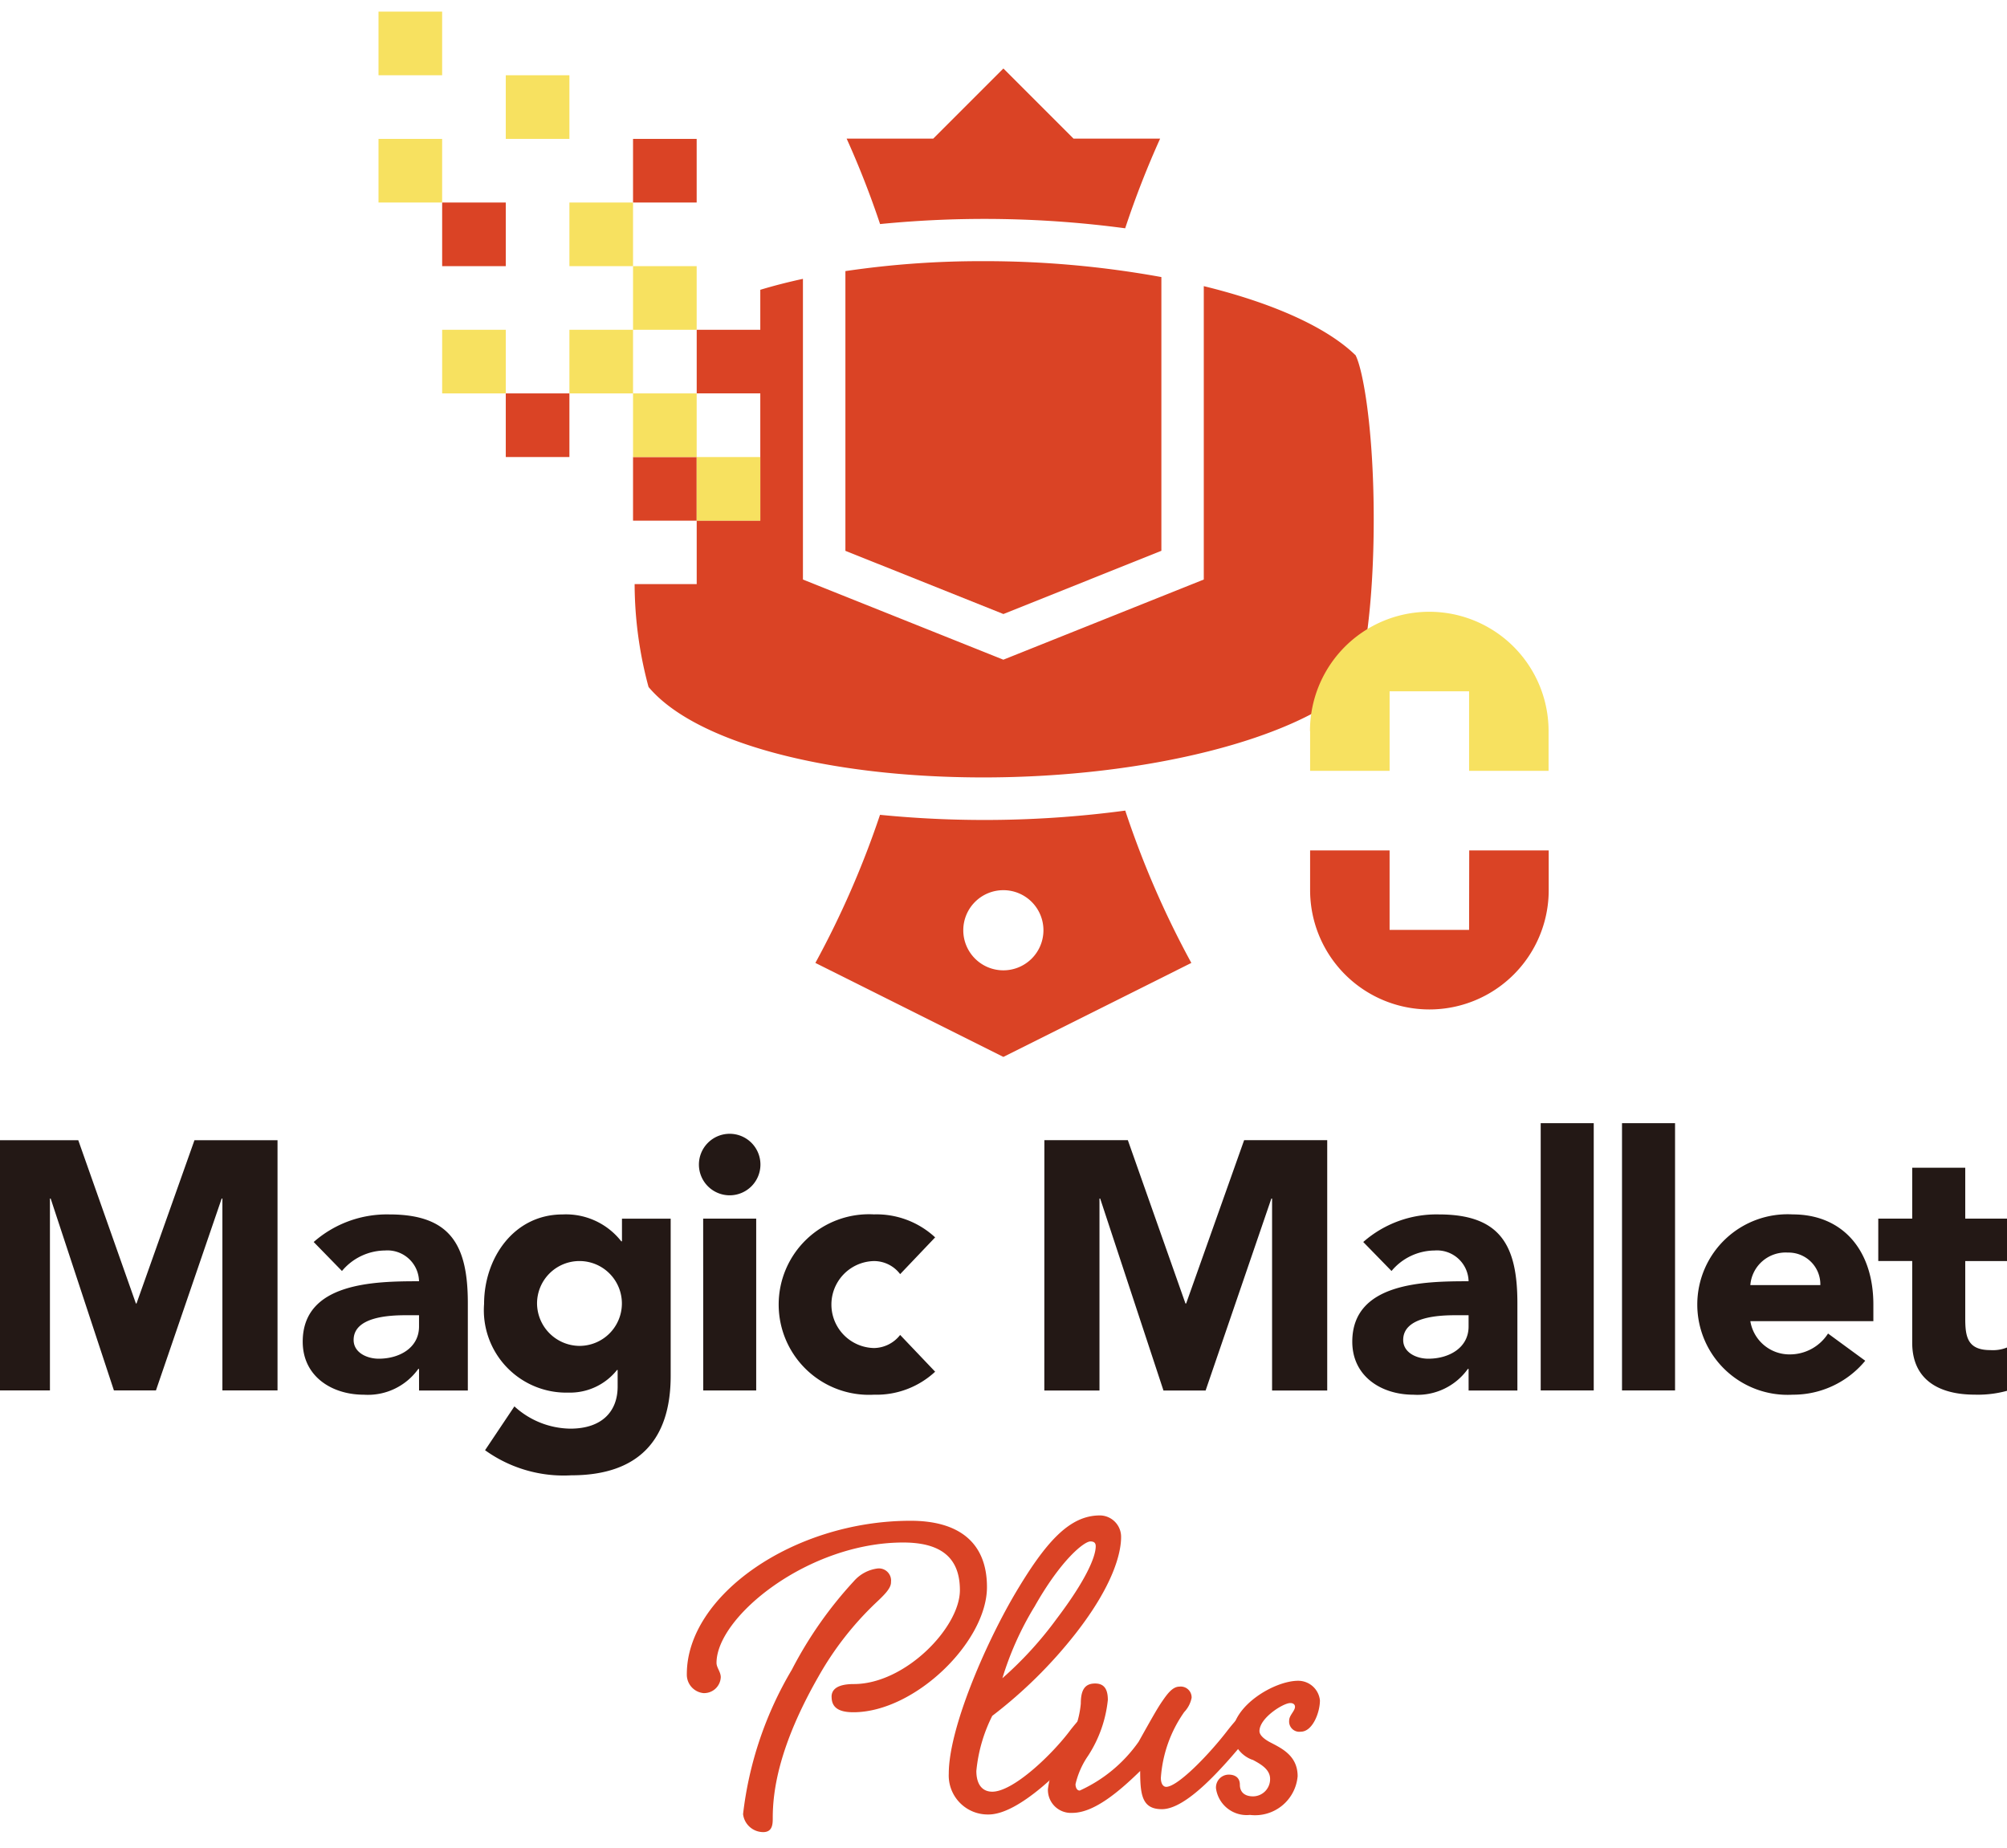 <svg xmlns="http://www.w3.org/2000/svg" xmlns:xlink="http://www.w3.org/1999/xlink" width="101" height="93" viewBox="0 0 101 93"><defs><clipPath id="a"><rect width="101" height="93" transform="translate(-0.121 -0.121)" fill="#fff"/></clipPath><clipPath id="b"><rect width="101.509" height="91.61" fill="none"/></clipPath></defs><g transform="translate(0.121 0.121)" clip-path="url(#a)"><g transform="translate(-0.382 0.464)"><path d="M10.047,558.923l-2.916,8.216H7.1l-2.9-8.216H0v12.59H2.774v-9.656H2.81l3.183,9.656H8.109l3.308-9.656h.036v9.656h2.774v-12.59Z" transform="translate(0 -502.126)" fill="#231815"/><g clip-path="url(#b)"><path d="M158.347,603.468h-.035a3.118,3.118,0,0,1-2.74,1.3c-1.619,0-3.078-.925-3.078-2.668,0-2.989,3.629-3.042,5.853-3.042a1.589,1.589,0,0,0-1.708-1.548,2.851,2.851,0,0,0-2.17,1.032l-1.423-1.459a5.579,5.579,0,0,1,3.807-1.388c3.113,0,3.95,1.583,3.95,4.466v4.395h-2.455Zm-.658-2.7c-.818,0-2.633.071-2.633,1.245,0,.64.676.943,1.263.943,1.05,0,2.028-.552,2.028-1.619v-.569Z" transform="translate(-136.999 -535.164)" fill="#231815"/><path d="M251.7,603.824c0,3.256-1.655,5-5,5a6.769,6.769,0,0,1-4.341-1.263l1.477-2.206a4.246,4.246,0,0,0,2.811,1.121c1.619,0,2.384-.889,2.384-2.117v-.836H249a3.021,3.021,0,0,1-2.438,1.139,4.149,4.149,0,0,1-4.252-4.466c0-2.3,1.494-4.5,3.95-4.5a3.532,3.532,0,0,1,2.953,1.352h.036v-1.139H251.7Zm-4.59-1.513a2.135,2.135,0,1,0-2.135-2.135,2.152,2.152,0,0,0,2.135,2.135" transform="translate(-217.688 -535.164)" fill="#231815"/><path d="M350.3,555.773a1.548,1.548,0,1,1-1.548,1.548,1.549,1.549,0,0,1,1.548-1.548m-1.334,4.27h2.669v8.647H348.97Z" transform="translate(-313.319 -499.3)" fill="#231815"/><path d="M394.269,598.7a1.649,1.649,0,0,0-1.317-.658,2.189,2.189,0,0,0,0,4.377,1.7,1.7,0,0,0,1.317-.659l1.761,1.85a4.337,4.337,0,0,1-3.078,1.157,4.544,4.544,0,1,1,0-9.074,4.338,4.338,0,0,1,3.078,1.157Z" transform="translate(-348.709 -535.164)" fill="#231815"/><path d="M519.807,558.923h4.2l2.9,8.22h.035l2.918-8.22h4.181v12.6h-2.775v-9.661h-.036l-3.309,9.661H525.8l-3.185-9.661h-.035v9.661h-2.776Z" transform="translate(-466.989 -502.13)" fill="#231815"/><path d="M678.154,603.468h-.035a3.117,3.117,0,0,1-2.74,1.3c-1.619,0-3.078-.925-3.078-2.668,0-2.989,3.629-3.042,5.853-3.042a1.589,1.589,0,0,0-1.708-1.548,2.851,2.851,0,0,0-2.17,1.032l-1.423-1.459a5.579,5.579,0,0,1,3.807-1.388c3.114,0,3.95,1.583,3.95,4.466v4.395h-2.455Zm-.658-2.7c-.818,0-2.633.071-2.633,1.245,0,.64.676.943,1.263.943,1.05,0,2.028-.552,2.028-1.619v-.569Z" transform="translate(-603.988 -535.164)" fill="#231815"/><rect width="2.669" height="13.45" transform="translate(77.795 55.939)" fill="#231815"/><rect width="2.669" height="13.45" transform="translate(81.887 55.939)" fill="#231815"/><path d="M851.625,603.06a4.7,4.7,0,0,1-3.647,1.708,4.544,4.544,0,1,1,0-9.073c2.491,0,4.056,1.779,4.056,4.537v.836h-6.191a1.994,1.994,0,0,0,2.01,1.672,2.277,2.277,0,0,0,1.9-1.05Zm-2.259-3.808a1.6,1.6,0,0,0-1.637-1.636,1.78,1.78,0,0,0-1.886,1.636Z" transform="translate(-757.498 -535.165)" fill="#231815"/><path d="M939.539,577.277h-2.349v2.882c0,.925.107,1.6,1.263,1.6a1.92,1.92,0,0,0,1.085-.249v2.224a5.519,5.519,0,0,1-1.868.267c-1.779,0-3.149-.729-3.149-2.615v-4.11h-1.708v-2.135h1.708V572.58h2.669v2.562h2.349Z" transform="translate(-838.03 -514.4)" fill="#231815"/><path d="M350,756.279c0-.56.667-.64,1.121-.64,2.588,0,5.337-2.855,5.337-4.723,0-1.6-.907-2.4-2.855-2.4-4.777,0-9.393,3.736-9.393,6.058,0,.24.214.453.214.72a.838.838,0,0,1-.881.8.932.932,0,0,1-.827-.96c0-3.949,5.364-7.712,11.261-7.712,2.4,0,3.843,1.067,3.843,3.336,0,2.749-3.629,6.3-6.724,6.3-.774,0-1.094-.267-1.094-.774m2.989-5.764c0,.32-.374.667-.827,1.094a15.845,15.845,0,0,0-2.829,3.656c-2,3.5-2.295,5.764-2.295,7.1,0,.293,0,.72-.48.72a1.025,1.025,0,0,1-1.014-.907A18.342,18.342,0,0,1,348,754.918a20.247,20.247,0,0,1,3.122-4.456,1.9,1.9,0,0,1,1.2-.64.612.612,0,0,1,.667.694" transform="translate(-307.891 -671.474)" fill="#da4325"/><path d="M479.543,754.747a.385.385,0,0,1,.427.4c0,.293-.133.48-.454.881-1.254,1.521-3.549,3.816-5.07,3.816a1.962,1.962,0,0,1-2-2.055c0-2.242,1.788-6.4,3.282-8.966,1.6-2.722,2.8-4.029,4.323-4.029a1.076,1.076,0,0,1,1.067,1.094c0,.774-.374,2.4-2.295,4.857a23.324,23.324,0,0,1-4.189,4.136,7.784,7.784,0,0,0-.8,2.775c0,.667.293,1.041.8,1.041,1.067,0,3.042-1.895,3.949-3.122.32-.4.667-.827.961-.827m-2.8-5.337a15.666,15.666,0,0,0-1.6,3.576,18.551,18.551,0,0,0,2.749-3.015c1.414-1.868,1.948-3.069,1.948-3.629,0-.16-.08-.24-.267-.24-.32,0-1.494.934-2.828,3.309" transform="translate(-424.439 -669.115)" fill="#da4325"/><path d="M531.587,829.537a.385.385,0,0,1,.427.4c0,.293-.133.48-.454.881-1.254,1.521-3.042,3.549-4.269,3.549-.987,0-1.094-.694-1.094-1.922-1.174,1.148-2.375,2.108-3.415,2.108a1.156,1.156,0,0,1-1.227-1.2,4.179,4.179,0,0,1,.8-1.975,4.779,4.779,0,0,0,.854-2.322c0-.667.187-1.014.72-1.014.481,0,.641.32.641.827a6.333,6.333,0,0,1-.987,2.8,4.171,4.171,0,0,0-.64,1.441c0,.133.053.32.213.32a7.3,7.3,0,0,0,2.962-2.455c.747-1.334.96-1.708,1.2-2.055s.507-.72.854-.72a.547.547,0,0,1,.614.56,1.443,1.443,0,0,1-.374.721,6.532,6.532,0,0,0-1.174,3.309c0,.32.133.453.267.453.587,0,2.188-1.654,3.122-2.882.32-.4.667-.827.961-.827" transform="translate(-468.558 -743.905)" fill="#da4325"/><path d="M606.647,830.706a1.531,1.531,0,0,1-1.014-1.281c0-1.441,2.108-2.7,3.309-2.7a1.1,1.1,0,0,1,1.094.987c0,.614-.373,1.575-.961,1.575a.514.514,0,0,1-.587-.56c0-.267.293-.481.293-.694,0-.107-.08-.187-.24-.187-.347,0-1.548.747-1.548,1.414,0,.214.267.427.587.587.56.293,1.334.667,1.334,1.681a2.148,2.148,0,0,1-2.4,1.948,1.559,1.559,0,0,1-1.708-1.334.646.646,0,0,1,.64-.694c.294,0,.561.133.561.507s.24.587.667.587a.865.865,0,0,0,.854-.881c0-.48-.48-.747-.88-.961" transform="translate(-543.351 -742.725)" fill="#da4325"/><path d="M435.891,36.193a46.366,46.366,0,0,1,1.757-4.508H433.29l-3.53-3.53-3.53,3.53h-4.358q.945,2.094,1.683,4.3a53.4,53.4,0,0,1,12.336.213" transform="translate(-379.005 -25.294)" fill="#da4325"/><path d="M421.99,395.711a53.392,53.392,0,0,1-12.341.213,46.4,46.4,0,0,1-3.253,7.453l9.46,4.73,9.46-4.73a46.394,46.394,0,0,1-3.326-7.666m-6.134,8.039a2.017,2.017,0,1,1,2.017-2.017,2.017,2.017,0,0,1-2.017,2.017" transform="translate(-365.102 -355.503)" fill="#da4325"/><path d="M437.153,138.183V124.407a49.66,49.66,0,0,0-8.956-.8h0a46.614,46.614,0,0,0-6.945.5v14.078l7.951,3.18Z" transform="translate(-378.447 -111.049)" fill="#da4325"/><rect width="3.202" height="3.202" transform="translate(32.118 22.416)" fill="#da4325"/><path d="M353.137,136.178c-1.473-1.427-4.209-2.632-7.626-3.467v14.765l-10.086,4.034-10.086-4.034V132.344q-1.132.245-2.146.551v2.012h-3.2v3.2h3.2v6.4h-3.2v3.2h-3.124a20,20,0,0,0,.7,5.176c2.32,2.768,8.913,4.552,16.851,4.552,8.177,0,15.845-1.939,18.718-4.722.382-.7.925-3.727.925-8.272s-.543-7.576-.925-8.272" transform="translate(-284.671 -118.896)" fill="#da4325"/><rect width="3.202" height="3.202" transform="translate(25.714 19.213)" fill="#da4325"/><rect width="3.202" height="3.202" transform="translate(22.512 9.607)" fill="#da4325"/><rect width="3.202" height="3.202" transform="translate(32.118 6.405)" fill="#da4325"/><path d="M659.4,419.408h-4v-4h-4v2a6,6,0,0,0,12.007,0v-2h-4Z" transform="translate(-585.209 -373.196)" fill="#da4325"/><rect width="3.202" height="3.202" transform="translate(32.118 12.809)" fill="#f7e160"/><rect width="3.202" height="3.202" transform="translate(28.916 9.607)" fill="#f7e160"/><rect width="3.202" height="3.202" transform="translate(32.118 19.213)" fill="#f7e160"/><rect width="3.202" height="3.202" transform="translate(35.321 22.416)" fill="#f7e160"/><rect width="3.202" height="3.202" transform="translate(28.916 16.011)" fill="#f7e160"/><rect width="3.202" height="3.202" transform="translate(25.714 3.202)" fill="#f7e160"/><rect width="3.202" height="3.202" transform="translate(22.512 16.011)" fill="#f7e160"/><rect width="3.202" height="3.202" transform="translate(19.309 6.405)" fill="#f7e160"/><rect width="3.202" height="3.202" transform="translate(19.309 0)" fill="#f7e160"/><path d="M651.4,303.245v2h4v-4h4v4h4v-2a6,6,0,1,0-12.007,0" transform="translate(-585.209 -267.039)" fill="#f7e160"/></g></g></g></svg>